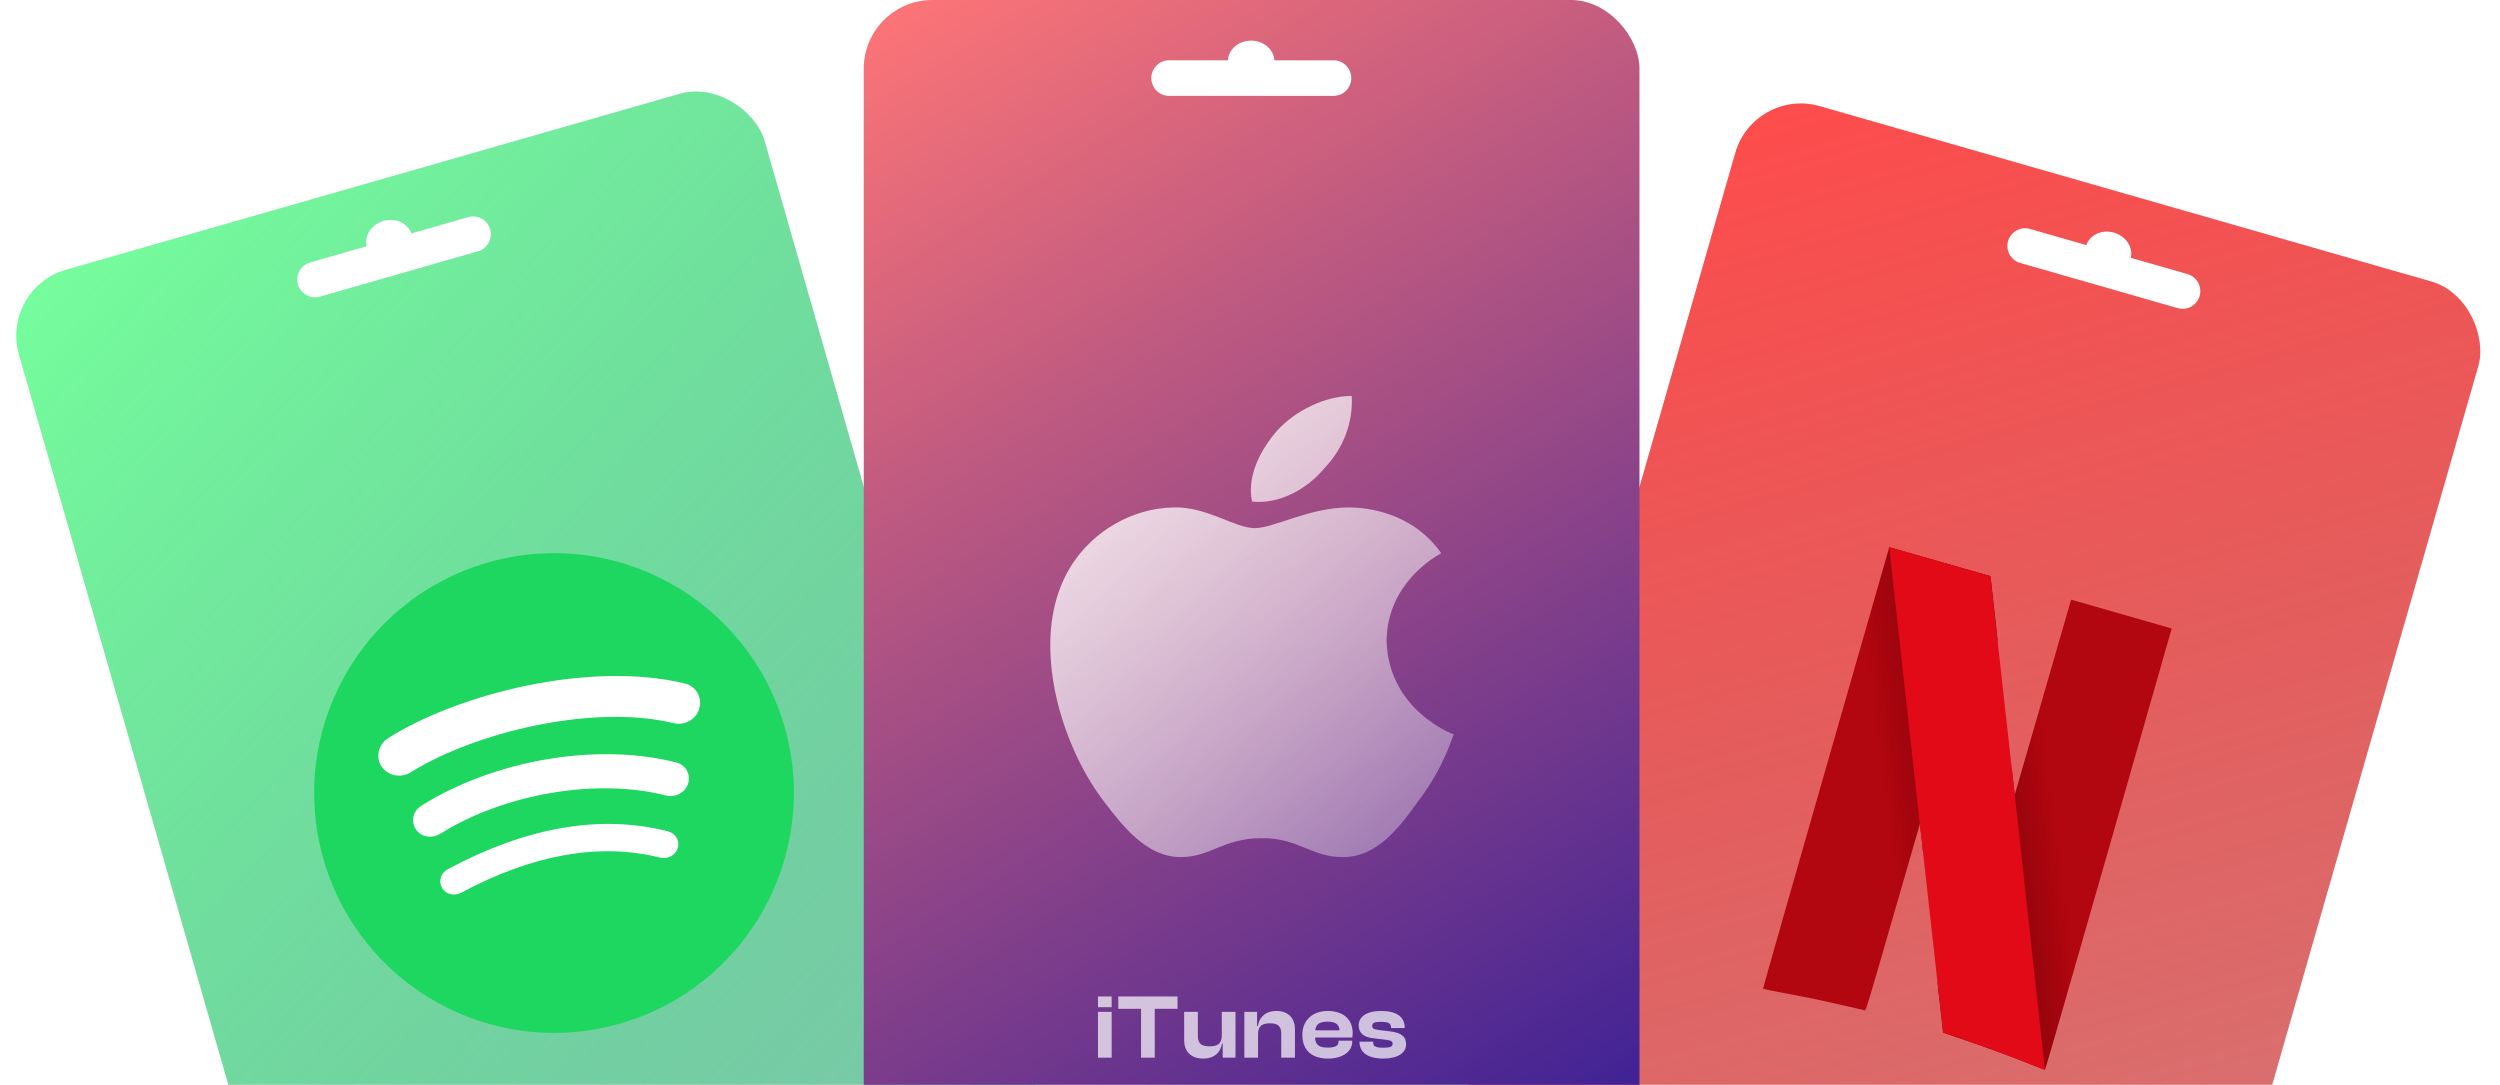 <svg width="401" height="174" viewBox="0 0 401 174" fill="none" xmlns="http://www.w3.org/2000/svg">
<g clip-path="url(#clip0_105_734)">
<rect x="281.35" y="14" width="123.996" height="200.809" rx="10.959" transform="rotate(16 281.35 14)" fill="url(#paint0_linear_105_734)"/>
<g filter="url(#filter0_d_105_734)">
<path d="M329.773 93.75L325.252 109.394L320.731 125.037L320.279 120.975L320.282 120.966L308.352 155.256C308.932 160.424 309.242 163.185 309.25 163.198C309.258 163.21 310.325 163.576 311.619 164.008C315.534 165.312 320.345 167.085 323.966 168.556C324.805 168.898 325.528 169.156 325.593 169.134C325.658 169.112 330.237 153.183 335.802 133.735L345.906 98.376L329.773 93.75Z" fill="url(#paint1_linear_105_734)"/>
<path d="M300.603 85.335L290.456 120.722C284.875 140.185 280.326 156.133 280.35 156.171C280.375 156.208 281.806 156.487 283.54 156.813C285.275 157.139 287.662 157.602 288.844 157.85C290.657 158.229 296.067 159.467 296.676 159.632C296.86 159.685 297.098 158.896 301.191 144.703L305.522 129.72L305.913 133.221C305.969 133.761 305.991 133.929 306.05 134.46L317.977 100.178C317.852 99.064 317.919 99.647 317.779 98.377C317.302 94.076 316.892 90.439 316.88 90.275L316.847 89.983L300.606 85.326L300.603 85.335Z" fill="url(#paint2_linear_105_734)"/>
<path d="M300.603 85.335L305.504 129.745L305.509 129.726L305.9 133.226C308.058 152.711 309.219 163.168 309.236 163.192C309.244 163.205 310.311 163.571 311.605 164.003C315.519 165.307 320.331 167.08 323.951 168.551C324.78 168.89 325.514 169.151 325.568 169.126L320.73 125.026L320.728 125.036L320.275 120.973C319.832 117.005 319.539 114.349 317.758 98.371C317.28 94.07 316.87 90.433 316.859 90.268L316.825 89.977L308.716 87.651L300.603 85.335Z" fill="#E30A17"/>
</g>
<path fill-rule="evenodd" clip-rule="evenodd" d="M334.642 39.309L325.61 36.719C324.101 36.287 322.528 37.159 322.095 38.667C321.663 40.175 322.535 41.749 324.043 42.181L349.306 49.425C350.814 49.858 352.388 48.986 352.82 47.477C353.253 45.969 352.38 44.396 350.872 43.963L341.777 41.355C341.961 40.556 341.805 39.703 341.335 38.963C340.836 38.175 340.024 37.58 339.076 37.308C338.129 37.037 337.125 37.111 336.284 37.514C335.494 37.893 334.909 38.534 334.642 39.309Z" fill="white"/>
</g>
<g clip-path="url(#clip1_105_734)">
<rect y="46.297" width="124.427" height="201.507" rx="10.997" transform="rotate(-16 0 46.297)" fill="url(#paint3_linear_105_734)"/>
<g clip-path="url(#clip2_105_734)">
<g filter="url(#filter1_d_105_734)">
<circle cx="87.643" cy="125.98" r="38.47" transform="rotate(-16 87.643 125.98)" fill="#1ED760"/>
</g>
<path d="M108.712 136.012C108.368 137.195 107.101 137.863 105.875 137.563C96.198 135.131 85.484 137.031 73.945 143.204C72.834 143.783 71.459 143.439 70.885 142.389C70.31 141.339 70.704 140.011 71.814 139.432C84.411 132.652 96.308 130.586 107.126 133.342C108.352 133.642 109.057 134.828 108.712 136.012ZM110.387 125.638C109.943 127.11 108.362 127.954 106.849 127.607C95.774 124.75 80.868 127.289 70.595 133.75C69.236 134.573 67.501 134.246 66.689 133.004C65.866 131.721 66.252 130.048 67.611 129.224C79.358 121.864 95.784 119.063 108.521 122.31C109.95 122.682 110.831 124.165 110.387 125.638ZM108.029 115.985C94.818 112.831 75.902 117.604 65.933 123.847C64.355 124.864 62.238 124.473 61.207 122.946C60.188 121.459 60.693 119.404 62.27 118.388C73.703 111.204 94.632 105.984 109.804 109.618C111.616 110.053 112.673 111.833 112.172 113.583C111.724 115.36 109.852 116.461 108.029 115.985Z" fill="white"/>
</g>
<path fill-rule="evenodd" clip-rule="evenodd" d="M58.809 39.496L49.746 42.095C48.232 42.529 47.357 44.108 47.791 45.622C48.225 47.135 49.804 48.011 51.317 47.577L76.668 40.307C78.181 39.873 79.057 38.294 78.623 36.781C78.189 35.267 76.61 34.392 75.096 34.826L65.97 37.443C65.701 36.666 65.114 36.022 64.321 35.642C63.478 35.237 62.47 35.163 61.519 35.436C60.569 35.708 59.753 36.305 59.252 37.096C58.782 37.838 58.625 38.695 58.809 39.496Z" fill="white"/>
</g>
<rect x="138.546" width="124.427" height="201.507" rx="10.997" fill="url(#paint4_linear_105_734)"/>
<path d="M178.313 161.559H176.114V159.83H178.313V161.559ZM178.313 169.648H176.114V162.306H178.313V169.648ZM185.223 169.648H183.025V161.808H179.375V159.83H188.872V161.808H185.223V169.648ZM192.987 169.795C190.92 169.795 189.939 168.52 189.939 166.879V162.306H192.137V166.146C192.137 167.333 192.635 167.831 194.027 167.831C195.463 167.831 195.976 167.274 195.976 166.029V162.306H198.175V169.648H196.123V167.406H196.006C195.815 168.637 194.921 169.795 192.987 169.795ZM201.79 169.648H199.592V162.306H201.629V164.563H201.761C201.951 163.332 202.831 162.16 204.75 162.16C206.758 162.16 207.711 163.449 207.711 165.076V169.648H205.512V165.809C205.512 164.636 205.029 164.138 203.681 164.138C202.288 164.138 201.79 164.695 201.79 165.941V169.648ZM213.014 169.795C210.567 169.795 208.896 168.593 208.896 165.985C208.896 163.64 210.552 162.16 212.97 162.16C215.374 162.16 216.971 163.42 216.971 165.721C216.971 165.985 216.942 166.175 216.912 166.424H210.933C210.992 167.553 211.519 168.036 212.941 168.036C214.245 168.036 214.699 167.699 214.699 167.069V166.923H216.898V167.084C216.898 168.681 215.344 169.795 213.014 169.795ZM212.926 163.874C211.622 163.874 211.065 164.314 210.962 165.267H214.861C214.802 164.299 214.216 163.874 212.926 163.874ZM221.904 169.795C219.427 169.795 218.064 168.828 218.064 167.128V167.084H220.263V167.216C220.263 167.875 220.673 168.051 221.919 168.051C223.091 168.051 223.369 167.861 223.369 167.421C223.369 167.011 223.15 166.893 222.285 166.776L220.219 166.527C218.753 166.366 217.932 165.706 217.932 164.475C217.932 163.186 219.032 162.16 221.552 162.16C223.956 162.16 225.319 163.068 225.319 164.856V164.9H223.12V164.812C223.12 164.211 222.827 163.904 221.479 163.904C220.38 163.904 220.101 164.094 220.101 164.563C220.101 164.944 220.307 165.105 221.274 165.223L222.842 165.413C224.806 165.633 225.538 166.292 225.538 167.509C225.538 168.886 224.176 169.795 221.904 169.795Z" fill="white" fill-opacity="0.7"/>
<path d="M231.169 88.737C230.816 88.943 222.407 93.291 222.407 102.932C222.804 113.928 233.018 117.784 233.193 117.784C233.018 117.99 231.651 123.037 227.602 128.327C224.389 132.884 220.822 137.479 215.406 137.479C210.255 137.479 208.405 134.441 202.461 134.441C196.077 134.441 194.271 137.479 189.384 137.479C183.968 137.479 180.137 132.638 176.748 128.124C172.346 122.215 168.604 112.943 168.472 104.04C168.383 99.323 169.354 94.685 171.818 90.746C175.295 85.247 181.504 81.514 188.284 81.391C193.479 81.228 198.102 84.715 201.272 84.715C204.31 84.715 209.991 81.391 216.417 81.391C219.191 81.394 226.589 82.173 231.169 88.737ZM200.833 80.449C199.908 76.141 202.461 71.833 204.839 69.085C207.877 65.761 212.675 63.505 216.814 63.505C217.078 67.814 215.404 72.039 212.411 75.116C209.726 78.44 205.103 80.942 200.833 80.449Z" fill="url(#paint5_linear_105_734)"/>
<path fill-rule="evenodd" clip-rule="evenodd" d="M196.951 9.673H187.523C185.948 9.673 184.672 10.95 184.672 12.524C184.672 14.099 185.948 15.375 187.523 15.375H213.895C215.469 15.375 216.746 14.099 216.746 12.524C216.746 10.95 215.469 9.673 213.895 9.673H204.4C204.356 8.852 203.97 8.072 203.312 7.487C202.613 6.866 201.665 6.517 200.676 6.517C199.687 6.517 198.738 6.866 198.039 7.487C197.382 8.072 196.995 8.852 196.951 9.673Z" fill="white"/>
<defs>
<filter id="filter0_d_105_734" x="208.488" y="22.605" width="214.153" height="214.153" filterUnits="userSpaceOnUse" color-interpolation-filters="sRGB">
<feFlood flood-opacity="0" result="BackgroundImageFix"/>
<feColorMatrix in="SourceAlpha" type="matrix" values="0 0 0 0 0 0 0 0 0 0 0 0 0 0 0 0 0 0 127 0" result="hardAlpha"/>
<feOffset dx="2.434" dy="2.434"/>
<feGaussianBlur stdDeviation="27.383"/>
<feComposite in2="hardAlpha" operator="out"/>
<feColorMatrix type="matrix" values="0 0 0 0 0 0 0 0 0 0 0 0 0 0 0 0 0 0 0.25 0"/>
<feBlend mode="normal" in2="BackgroundImageFix" result="effect1_dropShadow_105_734"/>
<feBlend mode="normal" in="SourceGraphic" in2="effect1_dropShadow_105_734" result="shape"/>
</filter>
<filter id="filter1_d_105_734" x="43.668" y="82.004" width="90.393" height="90.393" filterUnits="userSpaceOnUse" color-interpolation-filters="sRGB">
<feFlood flood-opacity="0" result="BackgroundImageFix"/>
<feColorMatrix in="SourceAlpha" type="matrix" values="0 0 0 0 0 0 0 0 0 0 0 0 0 0 0 0 0 0 127 0" result="hardAlpha"/>
<feOffset dx="1.221" dy="1.221"/>
<feGaussianBlur stdDeviation="3.358"/>
<feComposite in2="hardAlpha" operator="out"/>
<feColorMatrix type="matrix" values="0 0 0 0 0 0 0 0 0 0.338 0 0 0 0 0.12 0 0 0 0.25 0"/>
<feBlend mode="normal" in2="BackgroundImageFix" result="effect1_dropShadow_105_734"/>
<feBlend mode="normal" in="SourceGraphic" in2="effect1_dropShadow_105_734" result="shape"/>
</filter>
<linearGradient id="paint0_linear_105_734" x1="281.35" y1="14" x2="405.487" y2="214.809" gradientUnits="userSpaceOnUse">
<stop stop-color="#FF3838" stop-opacity="0.9"/>
<stop offset="1" stop-color="#AC0000" stop-opacity="0.5"/>
</linearGradient>
<linearGradient id="paint1_linear_105_734" x1="338.04" y1="153.392" x2="308.968" y2="157.327" gradientUnits="userSpaceOnUse">
<stop stop-color="#B20610"/>
<stop offset="0.256" stop-color="#B20610"/>
<stop offset="1" stop-color="#590004"/>
</linearGradient>
<linearGradient id="paint2_linear_105_734" x1="288.324" y1="98.606" x2="319.724" y2="94.492" gradientUnits="userSpaceOnUse">
<stop stop-color="#B20610"/>
<stop offset="0.256" stop-color="#B20610"/>
<stop offset="1" stop-color="#590004"/>
</linearGradient>
<linearGradient id="paint3_linear_105_734" x1="0" y1="46.297" x2="124.568" y2="247.804" gradientUnits="userSpaceOnUse">
<stop stop-color="#67FF92" stop-opacity="0.9"/>
<stop offset="1" stop-color="#008C5A" stop-opacity="0.5"/>
</linearGradient>
<linearGradient id="paint4_linear_105_734" x1="138.546" y1="0" x2="263.114" y2="201.507" gradientUnits="userSpaceOnUse">
<stop stop-color="#FF7676"/>
<stop offset="1" stop-color="#2B1998"/>
</linearGradient>
<linearGradient id="paint5_linear_105_734" x1="168.467" y1="63.505" x2="233.193" y2="134.949" gradientUnits="userSpaceOnUse">
<stop stop-color="white" stop-opacity="0.9"/>
<stop offset="1" stop-color="white" stop-opacity="0.3"/>
</linearGradient>
<clipPath id="clip0_105_734">
<rect x="281.35" y="14" width="123.996" height="200.809" rx="10.959" transform="rotate(16 281.35 14)" fill="white"/>
</clipPath>
<clipPath id="clip1_105_734">
<rect y="46.297" width="124.427" height="201.507" rx="10.997" transform="rotate(-16 0 46.297)" fill="white"/>
</clipPath>
<clipPath id="clip2_105_734">
<rect width="87.93" height="87.93" fill="white" transform="translate(33.262 95.836) rotate(-16)"/>
</clipPath>
</defs>
</svg>
